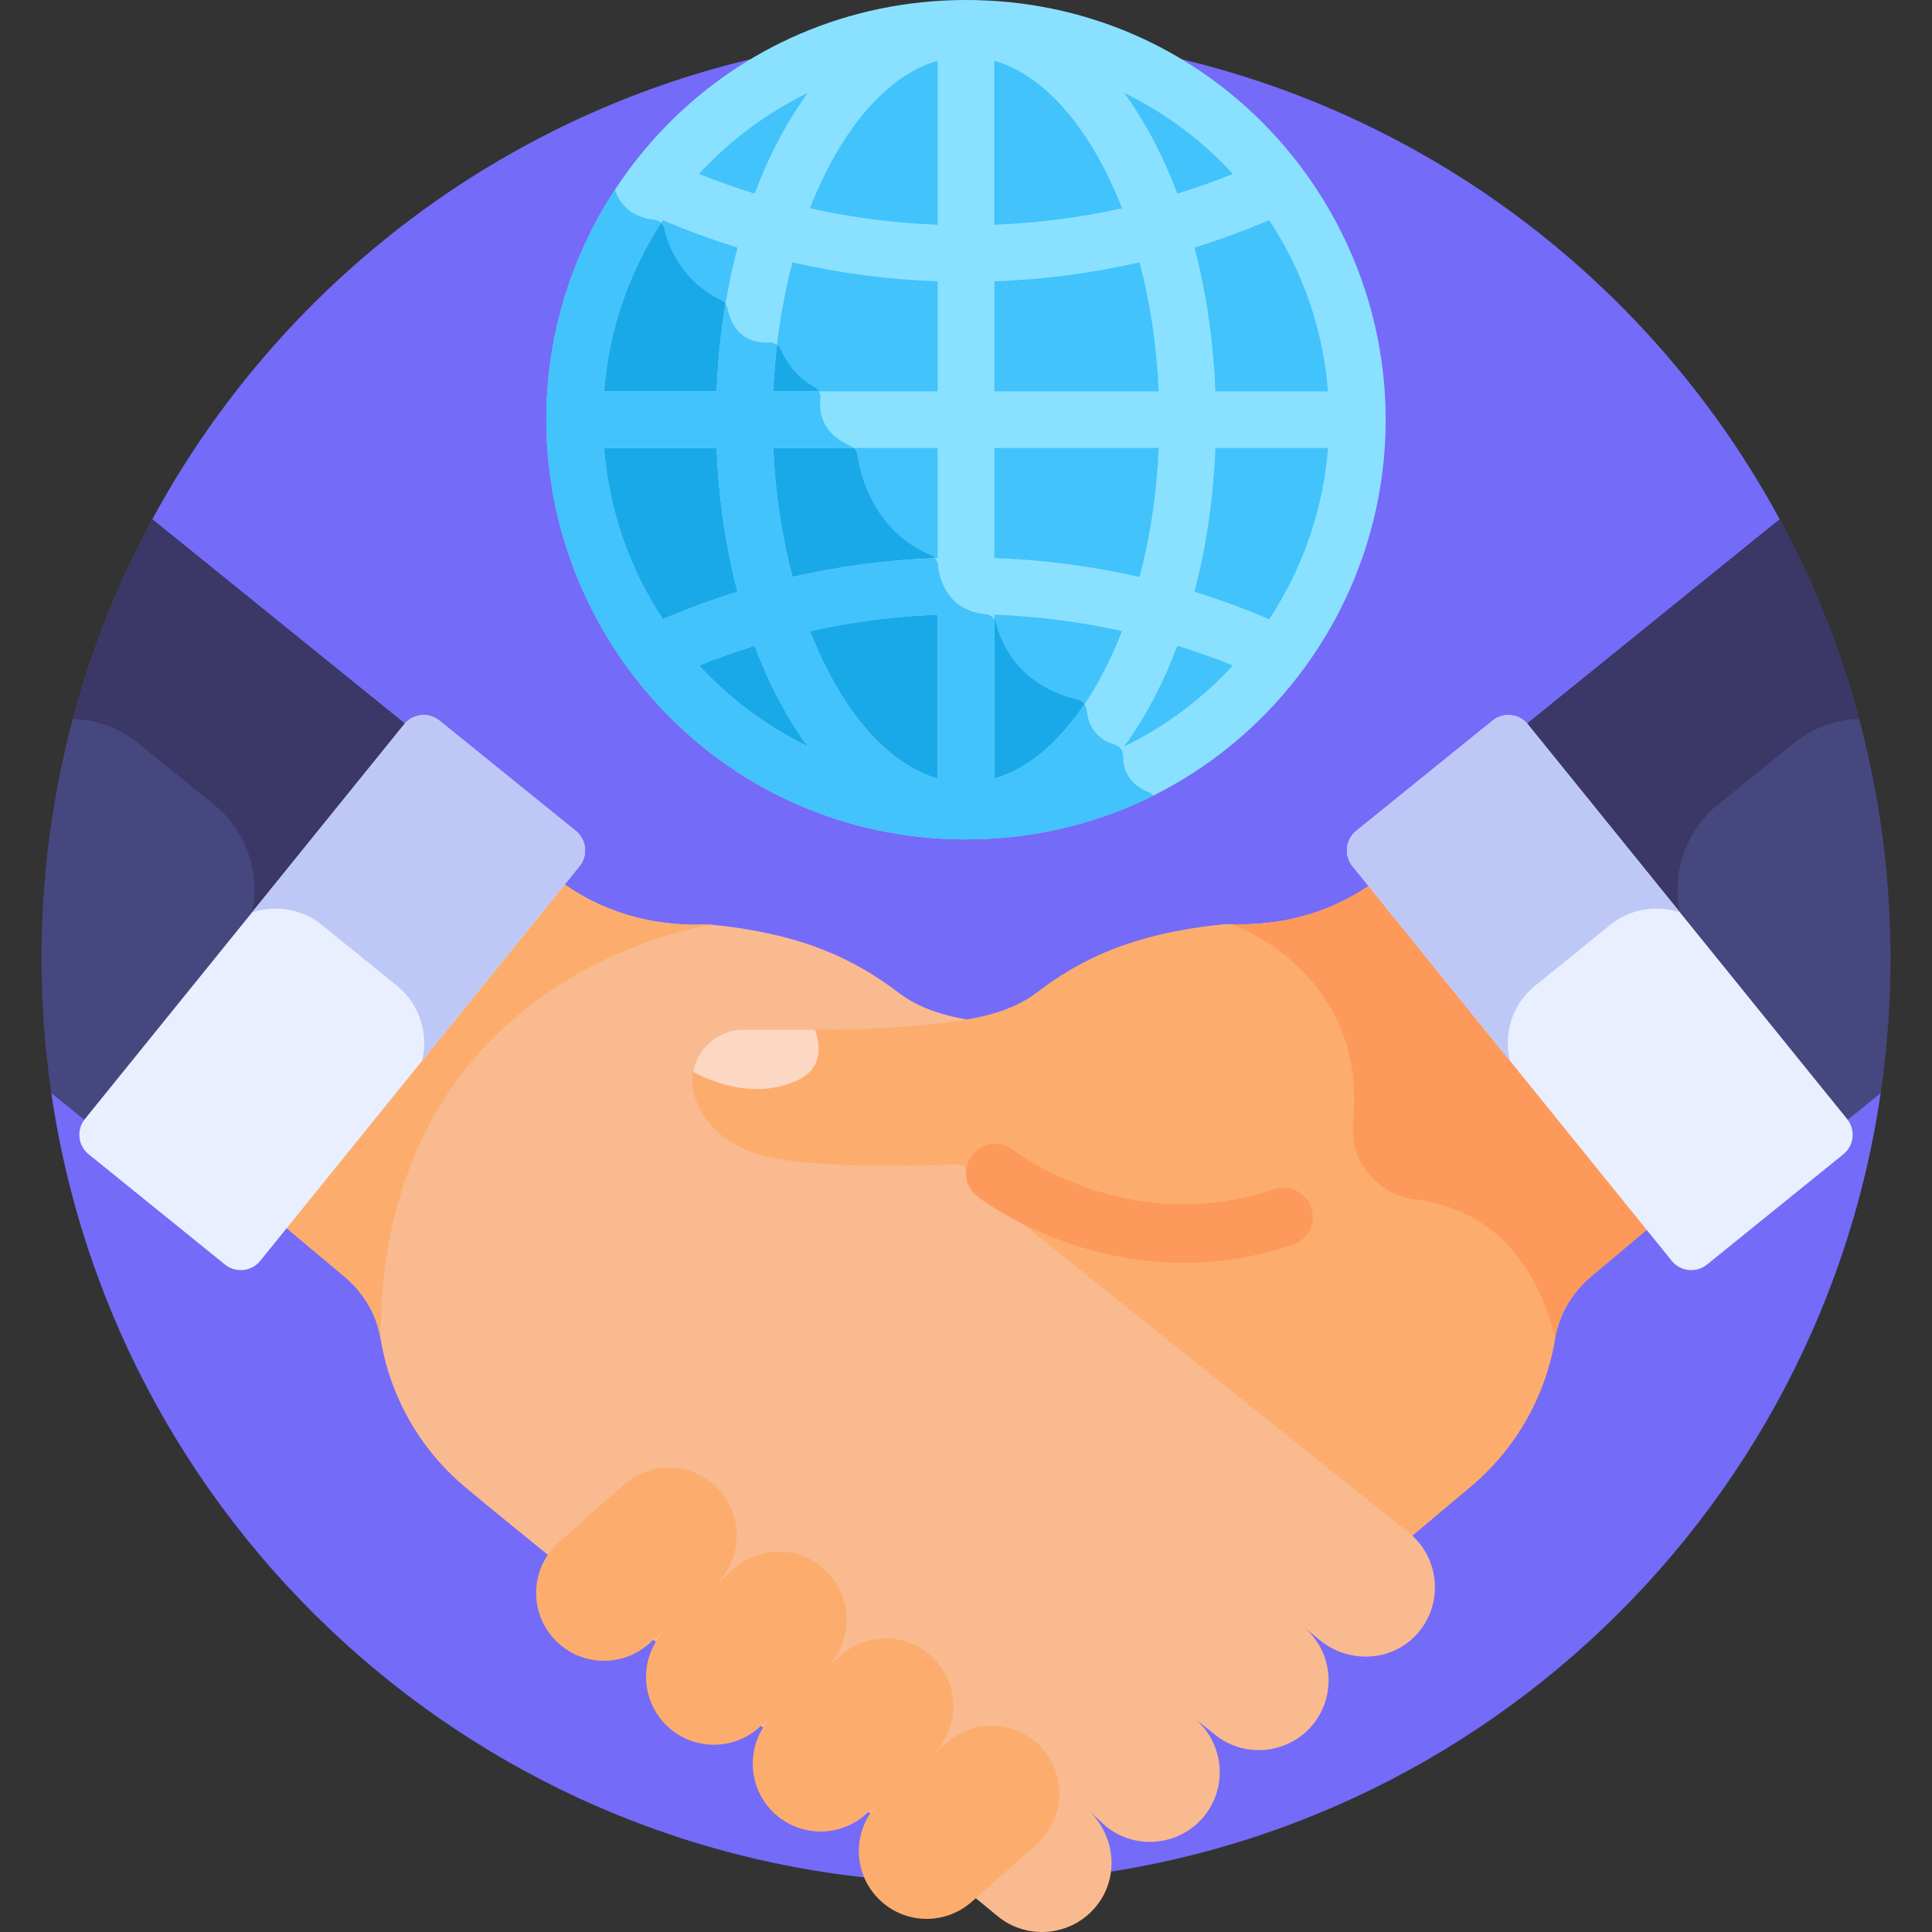 <svg id="Layer_1" enable-background="new 0 0 512 512" height="512" viewBox="0 0 512 512" width="512" xmlns="http://www.w3.org/2000/svg"><rect x="0" y="0" width="512" height="512" fill="#333333" stroke="none"/><g><path d="m498.401 289.698-26.767-152.091c-41.424-76.584-122.452-128.607-215.634-128.607s-174.21 52.023-215.634 128.607l-26.767 152.091c17.285 118.386 119.22 209.3 242.401 209.3 123.182 0 225.116-90.914 242.401-209.3z" fill="#746bf9"/><circle cx="256" cy="111.22" fill="#42c3fc" r="103.72"/><path d="m297.636 200.319c.006-1.423-.953-2.628-2.316-3.036-5.806-1.737-7.099-6.314-7.327-9.1-.111-1.353-1.103-2.453-2.423-2.77-15.884-3.812-20.418-15.393-21.643-20.294-.319-1.276-1.404-2.207-2.712-2.343-10.235-1.063-12.249-9.27-12.632-13.027-.116-1.139-.828-2.128-1.879-2.582-15.392-6.637-18.776-21.481-19.497-26.621-.154-1.102-.906-2.013-1.928-2.453-7.706-3.311-8.23-9.228-7.874-12.415.142-1.265-.458-2.51-1.58-3.112-5.15-2.768-7.787-7.329-8.95-9.979-.516-1.174-1.718-1.895-2.999-1.832-8.31.407-10.505-5.992-11.077-8.993-.18-.948-.805-1.761-1.672-2.186-10.792-5.289-14.103-14.635-15.081-18.945-.295-1.299-1.376-2.27-2.699-2.417-2.261-.251-4.045-.877-5.472-1.708-9.882 15.883-15.597 34.629-15.597 54.712 0 57.283 46.438 103.72 103.721 103.72 15.342 0 29.905-3.334 43.007-9.313-1.101-1.847-1.377-3.81-1.37-5.306z" fill="#1aa9e8"/><path d="m400.508 203.162-33.389 28.214c-11.343 9.584-25.92 14.075-40.76 13.55-.693-.025-1.358-.011-1.992.051-24.85 2.433-38.654 9.762-49.47 17.997-8.172 6.219-18.412 7.376-28.619 8.507-13.132 1.456-28.889 1.466-41.633 1.417l44.888 35.831c1.531-.054 2.902-.113 4.052-.173 2.653-.138 3.968 3.161 1.933 4.868l-.049.041 118.002 94.191c6.5-5.454 12.093-10.147 16.311-13.686 12.216-10.251 19.914-24.304 22.37-39.315 1.051-6.421 4.528-12.194 9.511-16.376l3.005-2.522 9.594-8.051 41.52-34.839z" fill="#fcad6d"/><path d="m373.68 406.447-116.195-92.937c-2.035-1.707-.721-5.006 1.933-4.868 10.042.524 36.305.998 49.768-1.86 9.177-1.949 17.338-7.661 19.856-16.713 2.393-8.609-4.189-17.12-13.125-17.11-13.582.015-33.313.368-49.191-1.392-10.207-1.131-20.447-2.288-28.619-8.507-10.816-8.235-24.62-15.564-49.47-17.997-.634-.062-1.299-.075-1.992-.051-14.84.525-29.417-3.966-40.76-13.55l-33.389-28.214-75.273 89.707 41.52 34.839 9.594 8.051 3.005 2.522c4.983 4.181 8.46 9.955 9.511 16.376 2.455 15.011 10.153 29.064 22.369 39.315 27.384 22.978 123.724 99.126 141.015 113.635 8.173 6.858 20.669 5.4 26.982-3.454 5.518-7.74 4.003-18.415-3.028-24.728l4.665 4.298c7.798 6.543 19.532 5.517 26.075-2.281 6.543-7.797 5.517-19.532-2.281-26.075l5.052 4.036c7.797 6.543 19.531 5.517 26.074-2.281s5.517-19.532-2.281-26.075l4.558 3.77c7.221 5.639 17.632 5.565 24.355-.737 8.21-7.7 7.639-20.699-.728-27.719z" fill="#f9ba8f"/><g fill="#fcad6d"><path d="m337.934 244.292c-3.806.555-7.681.772-11.576.634-.693-.025-1.358-.011-1.992.051-24.85 2.433-38.654 9.762-49.47 17.997-8.172 6.219-18.412 7.376-28.619 8.507-15.879 1.76-35.61 1.407-49.192 1.392-8.936-.01-15.518 8.501-13.124 17.11 2.517 9.052 10.678 14.764 19.856 16.713 13.462 2.859 39.725 2.384 49.768 1.86 1.447-.075 2.49.873 2.815 2.027h81.535v-66.291z"/><path d="m250.846 461.864-17.185 15.213c-7.435 6.584-8.125 17.95-1.54 25.385 6.585 7.435 17.95 8.125 25.385 1.54l17.185-15.213c7.435-6.585 8.125-17.95 1.54-25.385-6.584-7.435-17.95-8.125-25.385-1.54z"/><path d="m222.738 438.714-17.185 15.213c-7.435 6.585-8.125 17.95-1.54 25.385 6.585 7.435 17.95 8.125 25.385 1.54l17.186-15.213c7.435-6.585 8.124-17.95 1.54-25.385-6.585-7.435-17.95-8.125-25.386-1.54z"/><path d="m194.46 415.715-17.186 15.213c-7.435 6.584-8.125 17.95-1.54 25.385 6.585 7.435 17.95 8.125 25.385 1.54l17.185-15.213c7.435-6.585 8.125-17.95 1.54-25.385-6.583-7.435-17.949-8.124-25.384-1.54z"/><path d="m165.329 393.471-17.186 15.213c-7.435 6.585-8.125 17.95-1.54 25.385 6.584 7.435 17.95 8.125 25.385 1.54l17.186-15.213c7.435-6.585 8.124-17.95 1.54-25.385-6.584-7.435-17.95-8.124-25.385-1.54z"/></g><path d="m197.086 272.873c-6.841-.008-12.286 4.983-13.397 11.184 3.924 2.14 15.898 7.624 27.533 2.297 6.316-2.891 6.509-8.324 4.786-13.461-6.873.046-13.408-.014-18.922-.02z" fill="#fcd7c3"/><path d="m347.079 319.007c-1.735-3.435-5.732-5.098-9.378-3.865-38.126 12.886-67.686-9.246-69.153-10.374-3.391-2.626-8.267-2.013-10.904 1.371-2.641 3.391-2.033 8.281 1.357 10.922.521.405 12.972 9.985 32.438 14.837 16.662 4.154 34.042 3.725 51.149-2.009 4.499-1.507 6.629-6.647 4.491-10.882z" fill="#fd995b"/><path d="m400.508 203.162-33.39 28.214c-11.343 9.584-25.92 14.075-40.76 13.55 0 0 36.168 12.424 32.231 52.426-.379 3.848.334 7.78 2.277 11.122.191.328.391.651.602.968 3.158 4.762 8.275 7.809 13.947 8.496 10.983 1.329 29.668 7.95 36.736 36.718 1.051-6.421 4.528-12.195 9.511-16.376l3.006-2.522 9.594-8.051 41.52-34.839z" fill="#fd995b"/><path d="m188.636 245.062c-.634-.062-1.299-.075-1.992-.051-14.84.525-29.417-3.966-40.76-13.55l-33.389-28.214-75.273 89.707 41.52 34.839 9.594 8.051 3.006 2.522c4.983 4.181 8.46 9.955 9.511 16.376-.001-97.437 87.783-109.68 87.783-109.68z" fill="#fcad6d"/><path d="m367.22 111.22c0-59.304-47.628-111.22-111.22-111.22-.001 0-.003 0-.004 0-62.797.004-111.217 51.088-111.217 111.22 0 59.316 47.626 111.216 111.217 111.22h.004c62.803.001 111.22-51.09 111.22-111.22zm-207.15 7.5h29.846c.517 13.313 2.396 26.181 5.536 38.102-6.695 2.073-13.296 4.503-19.796 7.28-8.732-13.222-14.295-28.711-15.586-45.382zm15.586-60.381c6.499 2.777 13.101 5.206 19.796 7.28-3.139 11.92-5.019 24.788-5.536 38.102h-29.846c1.291-16.671 6.854-32.16 15.586-45.382zm176.274 45.381h-29.846c-.516-13.313-2.396-26.181-5.535-38.102 6.695-2.073 13.296-4.503 19.796-7.28 8.731 13.223 14.293 28.712 15.585 45.382zm-88.43 102.638v-43.467c11.487.441 22.79 1.891 33.853 4.348-7.986 20.502-20.125 35.148-33.853 39.119zm-48.854-39.119c11.064-2.458 22.366-3.908 33.854-4.348v43.467c-13.728-3.971-25.867-18.617-33.854-39.119zm33.854-151.157v43.468c-11.487-.441-22.79-1.891-33.854-4.348 7.987-20.502 20.126-35.149 33.854-39.12zm48.854 39.12c-11.064 2.458-22.366 3.908-33.853 4.348v-43.468c13.727 3.971 25.866 18.618 33.853 39.12zm-48.854 19.355v29.164h-43.583c.525-12.104 2.306-23.659 5.089-34.195 12.567 2.884 25.42 4.566 38.494 5.031zm0 44.163v29.164c-13.074.465-25.927 2.147-38.494 5.031-2.784-10.536-4.565-22.091-5.089-34.196h43.583zm15 29.165v-29.165h43.583c-.525 12.104-2.306 23.659-5.09 34.196-12.566-2.885-25.419-4.567-38.493-5.031zm0-44.165v-29.164c13.074-.465 25.927-2.147 38.494-5.032 2.784 10.536 4.565 22.091 5.09 34.195h-43.584zm48.509-52.41c-3.533-9.388-8.171-18.597-14.092-26.689 10.923 5.309 20.695 12.625 28.839 21.465-4.856 1.955-9.776 3.688-14.747 5.224zm-97.926-26.688c-5.933 8.108-10.566 17.32-14.092 26.689-4.971-1.536-9.891-3.27-14.746-5.224 8.143-8.84 17.915-16.157 28.838-21.465zm-14.092 146.508c3.525 9.367 8.159 18.58 14.092 26.689-10.923-5.309-20.695-12.625-28.839-21.465 4.856-1.954 9.775-3.688 14.747-5.224zm97.926 26.689c5.922-8.093 10.559-17.301 14.092-26.689 4.971 1.536 9.891 3.27 14.746 5.224-8.143 8.84-17.916 16.157-28.838 21.465zm18.631-40.997c3.139-11.92 5.019-24.788 5.536-38.102h29.846c-1.291 16.67-6.854 32.16-15.585 45.381-6.5-2.776-13.102-5.206-19.797-7.279z" fill="#8ae1ff"/><path d="m304.315 209.88c-5.727-2.237-6.692-6.734-6.679-9.56.006-1.423-.953-2.628-2.316-3.036-5.806-1.737-7.099-6.314-7.327-9.1-.047-.581-.265-1.11-.594-1.556-6.846 10.157-15.04 17.169-23.898 19.731v-42.195c-.507-.765-1.335-1.287-2.285-1.386-10.235-1.063-12.249-9.27-12.632-13.027-.072-.703-.391-1.331-.856-1.829-12.807.503-25.402 2.167-37.721 4.995-2.784-10.536-4.564-22.091-5.089-34.196h21.291c-.274-.251-.576-.474-.928-.625-7.706-3.311-8.23-9.228-7.874-12.415.078-.695-.075-1.38-.409-1.96h-12.08c.182-4.185.523-8.299.994-12.333-.573-.43-1.288-.666-2.034-.629-8.31.407-10.505-5.992-11.077-8.993-.084-.441-.272-.847-.528-1.204-1.249 7.494-2.049 15.245-2.356 23.16h-29.847c1.267-16.358 6.655-31.574 15.106-44.631-.486-.475-1.12-.795-1.828-.873-6.762-.751-9.367-4.797-10.37-7.943-11.553 17.653-18.199 38.678-18.199 60.947 0 59.316 47.626 111.216 111.217 111.22h.003c17.984 0 34.784-4.196 49.61-11.587-.329-.417-.756-.765-1.294-.975zm-128.659-45.778c-8.732-13.222-14.294-28.711-15.585-45.381h29.846c.516 13.313 2.396 26.181 5.535 38.102-6.696 2.072-13.297 4.502-19.796 7.279zm9.588 12.252c4.856-1.954 9.775-3.688 14.747-5.224 3.525 9.367 8.159 18.58 14.092 26.689-10.923-5.309-20.695-12.625-28.839-21.465zm63.256 30.004c-13.728-3.971-25.867-18.617-33.854-39.119 11.064-2.458 22.366-3.908 33.854-4.348z" fill="#42c3fc"/><path d="m471.634 137.607-72.071 58.301 84.955 105.02 13.883-11.23c1.702-11.655 2.598-23.572 2.598-35.699 0-42.127-10.637-81.769-29.365-116.392z" fill="#47477f"/><path d="m451.035 253.962c-10.068-12.445-8.141-30.696 4.305-40.764l20.078-16.242c5.194-4.202 11.252-6.254 17.267-6.44-4.978-18.601-12.084-36.332-21.051-52.91l-72.071 58.301 84.955 105.02 2.726-2.205z" fill="#3b3868"/><path d="m404.88 191.943 84.628 104.615c2.293 2.834 1.85 7.028-.984 9.321l-36.159 29.251c-2.834 2.293-7.029 1.849-9.321-.985l-84.628-104.615c-2.293-2.834-1.85-7.029.985-9.322l36.158-29.25c2.833-2.292 7.028-1.849 9.321.985z" fill="#e9efff"/><path d="m406.782 261.252 19.975-16.159c5.348-4.326 12.335-5.327 18.444-3.304l-40.322-49.845c-2.293-2.834-6.487-3.277-9.322-.984l-36.158 29.25c-2.834 2.293-3.277 6.487-.985 9.322l41.732 51.588c-1.745-7.127.582-14.97 6.636-19.868z" fill="#bec8f7"/><path d="m40.366 137.607c-18.728 34.623-29.365 74.264-29.365 116.392 0 12.127.896 24.044 2.597 35.699l13.883 11.23 84.955-105.02z" fill="#47477f"/><path d="m60.965 253.962c10.068-12.445 8.141-30.696-4.305-40.764l-20.078-16.242c-5.194-4.202-11.252-6.254-17.267-6.44 4.977-18.601 12.084-36.332 21.051-52.91l72.071 58.301-84.955 105.02-2.726-2.205z" fill="#3b3868"/><path d="m107.12 191.943-84.628 104.615c-2.293 2.834-1.849 7.028.985 9.321l36.159 29.251c2.834 2.293 7.029 1.849 9.321-.985l84.627-104.615c2.293-2.834 1.85-7.029-.985-9.322l-36.158-29.25c-2.833-2.292-7.028-1.849-9.321.985z" fill="#e9efff"/><path d="m105.218 261.252-19.976-16.159c-5.348-4.326-12.335-5.327-18.444-3.304l40.322-49.845c2.292-2.834 6.487-3.277 9.322-.984l36.158 29.25c2.834 2.293 3.277 6.487.985 9.322l-41.732 51.588c1.746-7.127-.581-14.97-6.635-19.868z" fill="#bec8f7"/></g></svg>
